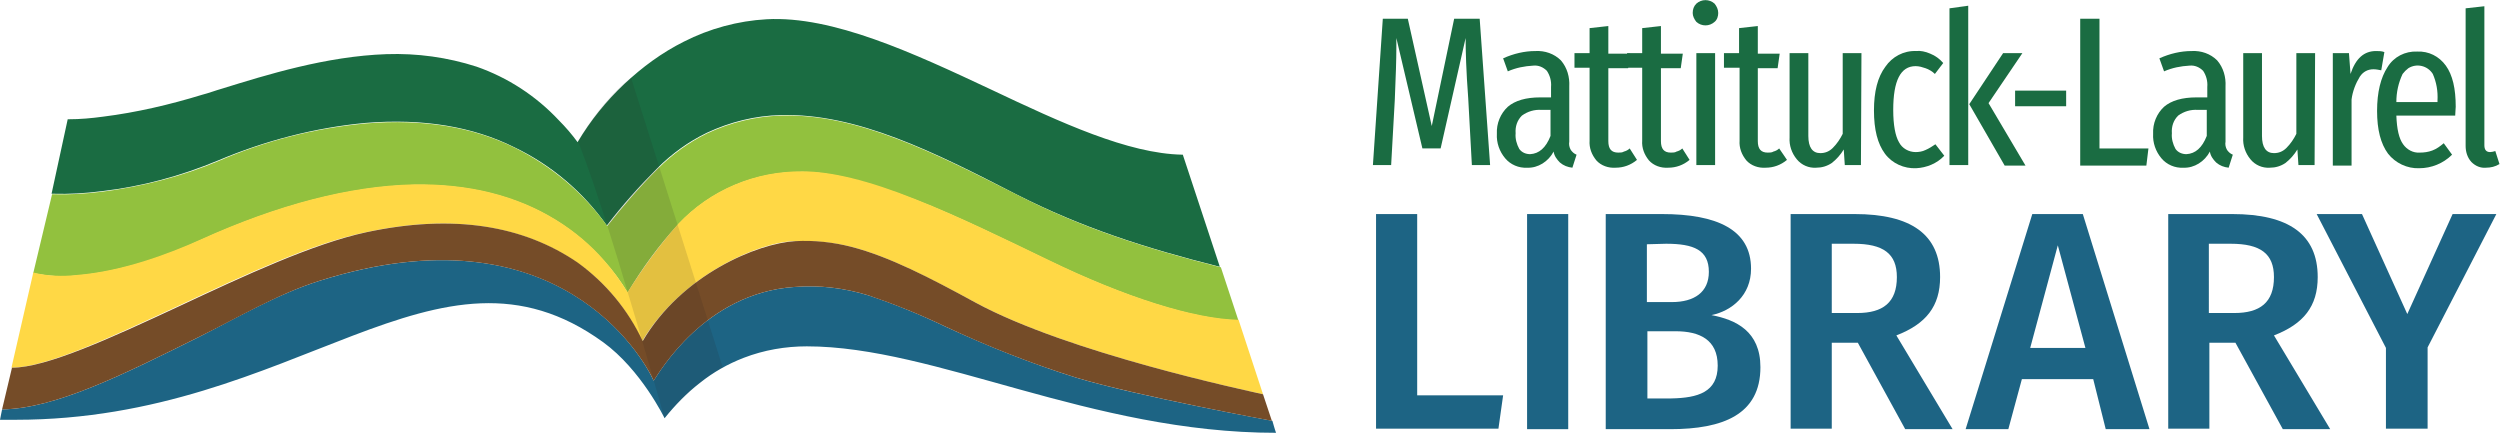 <?xml version="1.0" encoding="utf-8"?>
<!-- Generator: Adobe Illustrator 27.5.0, SVG Export Plug-In . SVG Version: 6.00 Build 0)  -->
<svg version="1.1" id="Group_6010" xmlns="http://www.w3.org/2000/svg" xmlns:xlink="http://www.w3.org/1999/xlink" x="0px" y="0px"
	 viewBox="0 0 480 83.1" style="enable-background:new 0 0 480 83.1;" xml:space="preserve">
<style type="text/css">
	.st0{fill:#1A6C42;}
	.st1{fill:#92C13E;}
	.st2{fill:#FFD845;}
	.st3{fill:#1D6484;}
	.st4{fill:#754C28;}
	.st5{opacity:0.13;}
	.st6{clip-path:url(#SVGID_00000000203909997077697290000013934419005469344950_);}
	.st7{fill:#231F20;}
</style>
<g>
	<g id="Group_6008">
		<g id="Group_6007" transform="translate(0 -0.001)">
			<g>
				<g id="Group_6006">
					<path id="Path_53239" class="st0" d="M9.9,37.2l0.2,0c3.2,0.1,6.4-0.1,9.5-0.5c7.7-0.9,15.1-2.9,22.3-5.9
						c9-3.8,18.6-6.3,28.3-7.2c11-0.9,20.6,0.7,28.6,4.7c7.1,3.4,13.2,8.6,17.7,15c3-3.9,6.2-7.5,9.7-11c2.8-2.8,6-5.1,9.5-6.8
						c4.5-2.1,9.3-3.3,14.2-3.4c14.6-0.4,29.5,7.1,45.2,15.2c12.6,6.4,24.7,10.3,39,13.9l0.1,0l-7.1-21.5h-0.1
						c-10.4-0.2-23.2-6.1-36.7-12.5c-14.9-7-30.4-14.2-43.1-13.5c-5.5,0.3-11,1.8-15.9,4.3c-4.2,2.1-8,4.9-11.4,8.1
						c-3.5,3.3-6.5,7-9,11.2c-1.1-1.5-2.3-2.9-3.6-4.2c-4.4-4.7-9.8-8.2-15.8-10.3c-5.6-1.8-11.4-2.6-17.3-2.4
						c-11.6,0.4-23.1,4-31.5,6.6c-1.4,0.4-2.7,0.9-3.9,1.2c-6.2,1.9-12.6,3.4-19,4.2c-2.2,0.3-4.4,0.5-6.6,0.5h-0.2L9.9,37.2z"/>
					<path id="Path_53240" class="st1" d="M6.4,52.5l0.3,0c2.6,0.5,5.3,0.7,8,0.4c8.8-0.7,17.8-4,23.8-6.8
						c15-6.8,28.7-10.3,40.8-10.6c10.6-0.2,19.9,2.1,27.6,6.9c3.4,2.1,6.4,4.7,9.1,7.7c1.7,1.9,3.2,3.9,4.5,6.1
						c2.8-4.7,6-9.1,9.7-13.1c6.2-6.6,14.8-10.2,23.9-10.1c5.4,0,12.5,1.8,21.8,5.4c8.2,3.2,16.9,7.5,25.4,11.6
						c14.9,7.2,28,11.3,36.4,11.5h0.1l0.1,0.4l-3.5-10.6l-0.1,0c-14.3-3.6-26.5-7.5-39-13.9c-15.8-8-30.7-15.6-45.2-15.2
						c-4.9,0.1-9.8,1.3-14.3,3.4c-3.5,1.7-6.7,4-9.5,6.8c-3.5,3.5-6.7,7.2-9.7,11c-4.6-6.4-10.7-11.5-17.7-15
						c-8-4-17.6-5.6-28.6-4.7c-9.8,0.9-19.3,3.3-28.3,7.2c-7.1,3-14.6,4.9-22.3,5.9c-3.2,0.4-6.4,0.6-9.5,0.5l-0.2,0L6.3,52.8
						L6.4,52.5z"/>
					<path id="Path_53241" class="st2" d="M237.8,61.4h-0.1c-8.4-0.2-21.6-4.3-36.4-11.5c-8.5-4.1-17.3-8.4-25.4-11.6
						c-9.2-3.7-16.4-5.4-21.8-5.4c-9-0.1-17.7,3.5-23.9,10.1c-3.6,4.1-6.8,8.5-9.7,13.1c-1.3-2.1-2.8-4.2-4.5-6.1
						c-2.6-3-5.7-5.6-9.1-7.7c-7.7-4.8-17-7.1-27.6-6.9c-12.1,0.3-25.8,3.8-40.8,10.6c-6,2.7-15,6.1-23.8,6.8
						c-2.7,0.3-5.4,0.2-8-0.4l-0.3-0.1L2.2,70.6h0c6.6,0,19-5.8,32.1-11.9c12.6-5.9,25.7-12,35.9-14.1c16.8-3.6,30.2-1.3,40.6,5.8
						c5.4,3.8,9.7,9,12.5,15.1c7.6-12.8,22.8-19.2,29.4-19.2c3.6-0.1,7.3,0.2,10.8,1.1c7.3,1.9,14.9,5.9,23.8,10.7
						c17.9,9.7,52.1,16.9,55.2,17.6L237.8,61.4z"/>
					<path id="Path_53242" class="st3" d="M206.6,72.5c-8.6-2.7-16.9-6-25.1-9.8c-4.8-2.3-9.7-4.3-14.8-6c-4.6-1.4-9.4-2-14.2-1.6
						c-17.2,1.2-25.9,16.4-27,18c-1.9-4.3-18.4-33.6-64.1-19.2c-8,2.5-15.7,7-23.4,10.9c-14.1,7-27.4,13.7-37.6,13.8L0,80.6
						c1,0,2,0,3,0c54.2,0,80.8-38.1,112.8-14.9c7.3,5.3,11.8,14.6,11.8,14.6c2-2.5,4.2-4.8,6.8-6.8c2.5-2,5.3-3.6,8.4-4.8
						c3.9-1.5,8-2.2,12.1-2.2c24.7,0,54.5,16.6,90.1,16.6c-0.2-0.5-0.7-2.3-0.7-2.3S218.1,76,206.6,72.5"/>
					<path id="Path_53243" class="st4" d="M0.4,78.6c10.2-0.1,23.5-6.8,37.6-13.8c7.7-3.8,15.4-8.4,23.4-10.9
						c45.6-14.4,62.2,14.9,64.1,19.2c1.1-1.6,9.8-16.8,27-18c4.8-0.4,9.6,0.2,14.2,1.6c5,1.7,10,3.7,14.8,6
						c8.1,3.8,16.5,7.1,25.1,9.8c11.6,3.5,37.6,8.3,37.6,8.3l-1.7-5.1c-3-0.7-37.3-7.9-55.2-17.6c-8.8-4.8-16.5-8.8-23.8-10.7
						c-3.5-0.9-7.2-1.3-10.8-1.1c-7.2,0.4-21.8,6.4-29.3,19.2c-2.8-6-7.1-11.2-12.5-15.1c-10.4-7.1-23.8-9.4-40.6-5.8
						C60.1,46.8,47,52.9,34.4,58.8C21.3,64.9,8.9,70.6,2.3,70.6L0.4,78.6z"/>
					<g id="Group_6005" transform="translate(110.964 14.934)" class="st5">
						<g id="Group_6004">
							<g>
								<defs>
									<rect id="SVGID_1_" x="0" y="0" width="27.7" height="65.3"/>
								</defs>
								<clipPath id="SVGID_00000134244511610771264060000008599427363755399345_">
									<use xlink:href="#SVGID_1_"  style="overflow:visible;"/>
								</clipPath>
								<g id="Group_6003" style="clip-path:url(#SVGID_00000134244511610771264060000008599427363755399345_);">
									<path id="Path_53244" class="st7" d="M0,12.2c0,0,2.6,6.1,7.7,22.8s8.9,30.3,8.9,30.3s5.5-6.7,11.2-9.7L10.2,0
										C10.2,0,5.1,3.6,0,12.2"/>
								</g>
							</g>
						</g>
					</g>
					<path id="Path_53245" class="st0" d="M286.1,31.7h-3.5l-0.7-12.8c-0.4-5.3-0.5-9.1-0.5-11.6l-4.8,21.2h-3.5l-5-21.2l0,1.9
						c0,2.1-0.1,5.4-0.3,10l-0.7,12.5h-3.5l1.9-28.1h4.8l4.6,20.6l4.3-20.6h4.9L286.1,31.7z"/>
					<path id="Path_53246" class="st0" d="M301.6,28.8c0.3,0.4,0.6,0.7,1.1,0.9l-0.8,2.5c-0.9-0.1-1.7-0.4-2.4-1
						c-0.6-0.6-1.1-1.3-1.2-2.1c-1,1.9-3,3.2-5.1,3.1c-1.6,0.1-3.2-0.6-4.2-1.8c-1.1-1.3-1.7-3-1.6-4.7c-0.1-2,0.7-3.9,2.1-5.2
						c1.4-1.2,3.5-1.8,6.2-1.8h2.1v-2c0.1-1.1-0.2-2.2-0.8-3.1c-0.7-0.7-1.6-1.1-2.6-1c-1.7,0.1-3.3,0.4-4.9,1.1l-0.9-2.5
						c2-0.9,4.1-1.4,6.2-1.4c1.8-0.1,3.6,0.5,4.9,1.8c1.2,1.4,1.7,3.2,1.6,5v10.6C301.2,27.7,301.3,28.3,301.6,28.8 M297.7,26.1v-5
						H296c-1.4-0.1-2.7,0.3-3.8,1.1c-0.9,0.9-1.3,2.1-1.2,3.4c-0.1,1,0.2,2.1,0.7,3c0.5,0.7,1.3,1,2.1,1
						C295.5,29.5,296.8,28.4,297.7,26.1"/>
					<path id="Path_53247" class="st0" d="M314.3,30.7c-1.2,1-2.6,1.5-4.1,1.5c-1.4,0.1-2.8-0.4-3.7-1.4c-0.9-1.1-1.4-2.4-1.3-3.8
						V13h-2.9v-2.8h2.9V5.4l3.6-0.4v5.3h4.2l-0.4,2.8h-3.8v14c0,1.5,0.6,2.2,1.9,2.2c0.4,0,0.8,0,1.1-0.2c0.4-0.1,0.8-0.3,1.1-0.6
						L314.3,30.7z"/>
					<path id="Path_53248" class="st0" d="M324.4,30.7c-1.2,1-2.6,1.5-4.1,1.5c-1.4,0.1-2.8-0.4-3.7-1.4c-0.9-1.1-1.4-2.4-1.3-3.8
						V13h-2.9v-2.8h2.9V5.4l3.6-0.4v5.3h4.2l-0.4,2.8h-3.8v14c0,1.5,0.6,2.2,1.9,2.2c0.4,0,0.8,0,1.1-0.2c0.4-0.1,0.8-0.3,1.1-0.6
						L324.4,30.7z"/>
					<path id="Path_53249" class="st0" d="M329.2,0.7c0.4,0.5,0.7,1.1,0.7,1.8c0,0.6-0.2,1.3-0.7,1.7c-1,0.9-2.5,0.9-3.5,0
						c-0.4-0.5-0.7-1.1-0.7-1.7c0-0.7,0.2-1.3,0.7-1.8C326.7-0.2,328.2-0.2,329.2,0.7 M329.3,31.7h-3.6V10.2h3.6L329.3,31.7z"/>
					<path id="Path_53250" class="st0" d="M343.1,30.7c-1.2,1-2.6,1.5-4.1,1.5c-1.4,0.1-2.8-0.4-3.7-1.4c-0.9-1.1-1.4-2.4-1.3-3.8
						V13H331v-2.8h2.9V5.4l3.6-0.4v5.3h4.2l-0.4,2.8h-3.8v14c0,1.5,0.6,2.2,1.9,2.2c0.4,0,0.8,0,1.1-0.2c0.4-0.1,0.8-0.3,1.1-0.6
						L343.1,30.7z"/>
					<path id="Path_53251" class="st0" d="M357.3,31.7h-3.1l-0.2-3c-0.6,1-1.4,1.9-2.3,2.6c-0.9,0.6-1.9,0.9-3,0.9
						c-1.4,0.1-2.8-0.5-3.7-1.6c-1-1.2-1.5-2.7-1.4-4.2V10.2h3.6v15.9c0,2.2,0.8,3.3,2.3,3.3c0.9,0,1.7-0.3,2.4-1
						c0.8-0.8,1.4-1.7,1.9-2.7V10.2h3.6L357.3,31.7z"/>
					<path id="Path_53252" class="st0" d="M370.6,10.3c1,0.4,1.8,1,2.5,1.8l-1.6,2.1c-0.5-0.5-1.2-0.9-1.8-1.1
						c-0.6-0.2-1.2-0.4-1.9-0.4c-2.9,0-4.3,2.8-4.3,8.4c0,2.9,0.4,5,1.1,6.2c0.6,1.2,1.9,1.9,3.2,1.9c0.6,0,1.3-0.1,1.9-0.4
						c0.7-0.3,1.3-0.7,1.9-1.1l1.7,2.2c-1.4,1.5-3.4,2.3-5.4,2.4c-2.3,0.1-4.6-0.9-6-2.8c-1.4-1.9-2.1-4.6-2.1-8.3
						c0-3.6,0.7-6.4,2.2-8.4c1.3-1.9,3.5-3.1,5.9-3C368.7,9.7,369.7,9.9,370.6,10.3"/>
					<path id="Path_53253" class="st0" d="M377.9,1.1v30.6h-3.6V1.6L377.9,1.1z M388.3,10.2l-6.5,9.6l7.1,12h-4L378.1,20l6.5-9.8
						L388.3,10.2z"/>
					<rect id="Rectangle_2961" x="386.9" y="17.4" class="st0" width="9.8" height="3"/>
					<path id="Path_53254" class="st0" d="M403.1,3.6v24.9h9.4l-0.4,3.3h-12.7V3.6H403.1z"/>
					<path id="Path_53255" class="st0" d="M427.6,28.8c0.3,0.4,0.6,0.7,1.1,0.9l-0.8,2.5c-0.9-0.1-1.7-0.4-2.4-1
						c-0.6-0.6-1.1-1.3-1.2-2.1c-1,1.9-3,3.2-5.1,3.1c-1.6,0.1-3.2-0.6-4.2-1.8c-1.1-1.3-1.7-3-1.6-4.7c-0.1-2,0.7-3.9,2.1-5.2
						c1.4-1.2,3.5-1.8,6.2-1.8h2.1v-2c0.1-1.1-0.2-2.2-0.8-3.1c-0.7-0.7-1.6-1.1-2.6-1c-1.7,0.1-3.3,0.4-4.9,1.1l-0.9-2.5
						c2-0.9,4.1-1.4,6.2-1.4c1.8-0.1,3.6,0.5,4.9,1.8c1.2,1.4,1.7,3.2,1.6,5v10.6C427.2,27.7,427.3,28.3,427.6,28.8 M423.7,26.1v-5
						H422c-1.4-0.1-2.7,0.3-3.8,1.1c-0.9,0.9-1.3,2.1-1.2,3.4c-0.1,1,0.2,2.1,0.7,3c0.5,0.7,1.3,1,2.1,1
						C421.5,29.5,422.8,28.4,423.7,26.1"/>
					<path id="Path_53256" class="st0" d="M444.4,31.7h-3.1l-0.2-3c-0.6,1-1.4,1.9-2.3,2.6c-0.9,0.6-1.9,0.9-3,0.9
						c-1.4,0.1-2.8-0.5-3.7-1.6c-1-1.2-1.5-2.7-1.4-4.2V10.2h3.6v15.9c0,2.2,0.8,3.3,2.3,3.3c0.9,0,1.7-0.3,2.4-1
						c0.8-0.8,1.4-1.7,1.9-2.7V10.2h3.6L444.4,31.7z"/>
					<path id="Path_53257" class="st0" d="M457.8,10l-0.6,3.5c-0.5-0.1-1-0.2-1.5-0.2c-1.1,0-2,0.5-2.6,1.4
						c-0.8,1.3-1.4,2.8-1.6,4.4v12.7h-3.6V10.2h3.1l0.3,4c1-3,2.6-4.4,4.9-4.4C456.7,9.8,457.3,9.8,457.8,10"/>
					<path id="Path_53258" class="st0" d="M471.4,22.2h-11.3c0.1,2.6,0.5,4.4,1.3,5.5c0.7,1,1.9,1.7,3.2,1.6c0.8,0,1.6-0.1,2.4-0.4
						c0.8-0.3,1.5-0.8,2.2-1.4l1.6,2.2c-1.7,1.7-4,2.6-6.3,2.6c-2.3,0.1-4.6-1-6-2.8c-1.4-1.9-2.1-4.6-2.1-8.2s0.7-6.4,2-8.4
						c1.2-2,3.4-3.1,5.7-3c2.2-0.1,4.2,0.9,5.5,2.7c1.3,1.8,1.9,4.4,1.9,7.9C471.5,20.9,471.4,21.6,471.4,22.2 M468,19.3
						c0.1-1.8-0.2-3.5-0.9-5.1c-1-1.6-3.1-2.1-4.7-1.1c-0.4,0.3-0.8,0.7-1.1,1.1c-0.8,1.7-1.2,3.5-1.2,5.4h7.9L468,19.3z"/>
					<path id="Path_53259" class="st0" d="M474.5,31.1c-0.8-0.9-1.1-2-1.1-3.1V1.6l3.6-0.4v26.7c0,0.9,0.4,1.3,1.1,1.3
						c0.3,0,0.7-0.1,1-0.2l0.8,2.5c-0.8,0.5-1.7,0.7-2.6,0.7C476.3,32.3,475.3,31.9,474.5,31.1"/>
					<path id="Path_53260" class="st3" d="M272.1,75.9h16.5l-0.9,6.4h-23.5V41.1h7.9L272.1,75.9z"/>
					<rect id="Rectangle_2962" x="293.2" y="41.1" class="st3" width="7.9" height="41.3"/>
					<path id="Path_53261" class="st3" d="M338,70.5c0,9.1-7.2,11.9-17.3,11.9h-12.4V41.1h10.8c10.6,0,17.1,3,17.1,10.5
						c0,5.1-3.7,8.1-7.6,8.9C333.3,61.4,338,63.6,338,70.5 M316.2,46.9V58h4.8c4.3,0,7.1-1.9,7.1-5.8c0-4.2-2.9-5.4-8.2-5.4
						L316.2,46.9z M329.8,70.2c0-5-3.5-6.6-8.1-6.6h-5.4v12.9h4.6C326,76.4,329.8,75.3,329.8,70.2"/>
					<path id="Path_53262" class="st3" d="M356.7,65.8h-5v16.5h-7.9V41.1h12.3c10.8,0,16.4,3.9,16.4,12.1c0,5.6-2.7,9-8.4,11.2
						l10.8,18h-9.1L356.7,65.8z M351.7,60.1h4.9c4.9,0,7.6-2,7.6-6.9c0-4.5-2.6-6.4-8.3-6.4h-4.2V60.1z"/>
					<path id="Path_53263" class="st3" d="M401.9,72.8h-13.7l-2.6,9.6h-8.2l12.8-41.3h9.7l12.8,41.3h-8.4L401.9,72.8z M400.4,66.8
						l-5.3-19.7l-5.3,19.7L400.4,66.8z"/>
					<path id="Path_53264" class="st3" d="M429.2,65.8h-5v16.5h-7.9V41.1h12.3c10.8,0,16.4,3.9,16.4,12.1c0,5.6-2.7,9-8.4,11.2
						l10.8,18h-9.1L429.2,65.8z M424.1,60.1h4.9c4.9,0,7.6-2,7.6-6.9c0-4.5-2.6-6.4-8.3-6.4h-4.2L424.1,60.1z"/>
					<path id="Path_53265" class="st3" d="M466.1,66.7v15.6h-8V66.8l-13.3-25.7h8.7l8.7,19.2l8.7-19.2h8.4L466.1,66.7z"/>
				</g>
			</g>
		</g>
	</g>
</g>
</svg>
